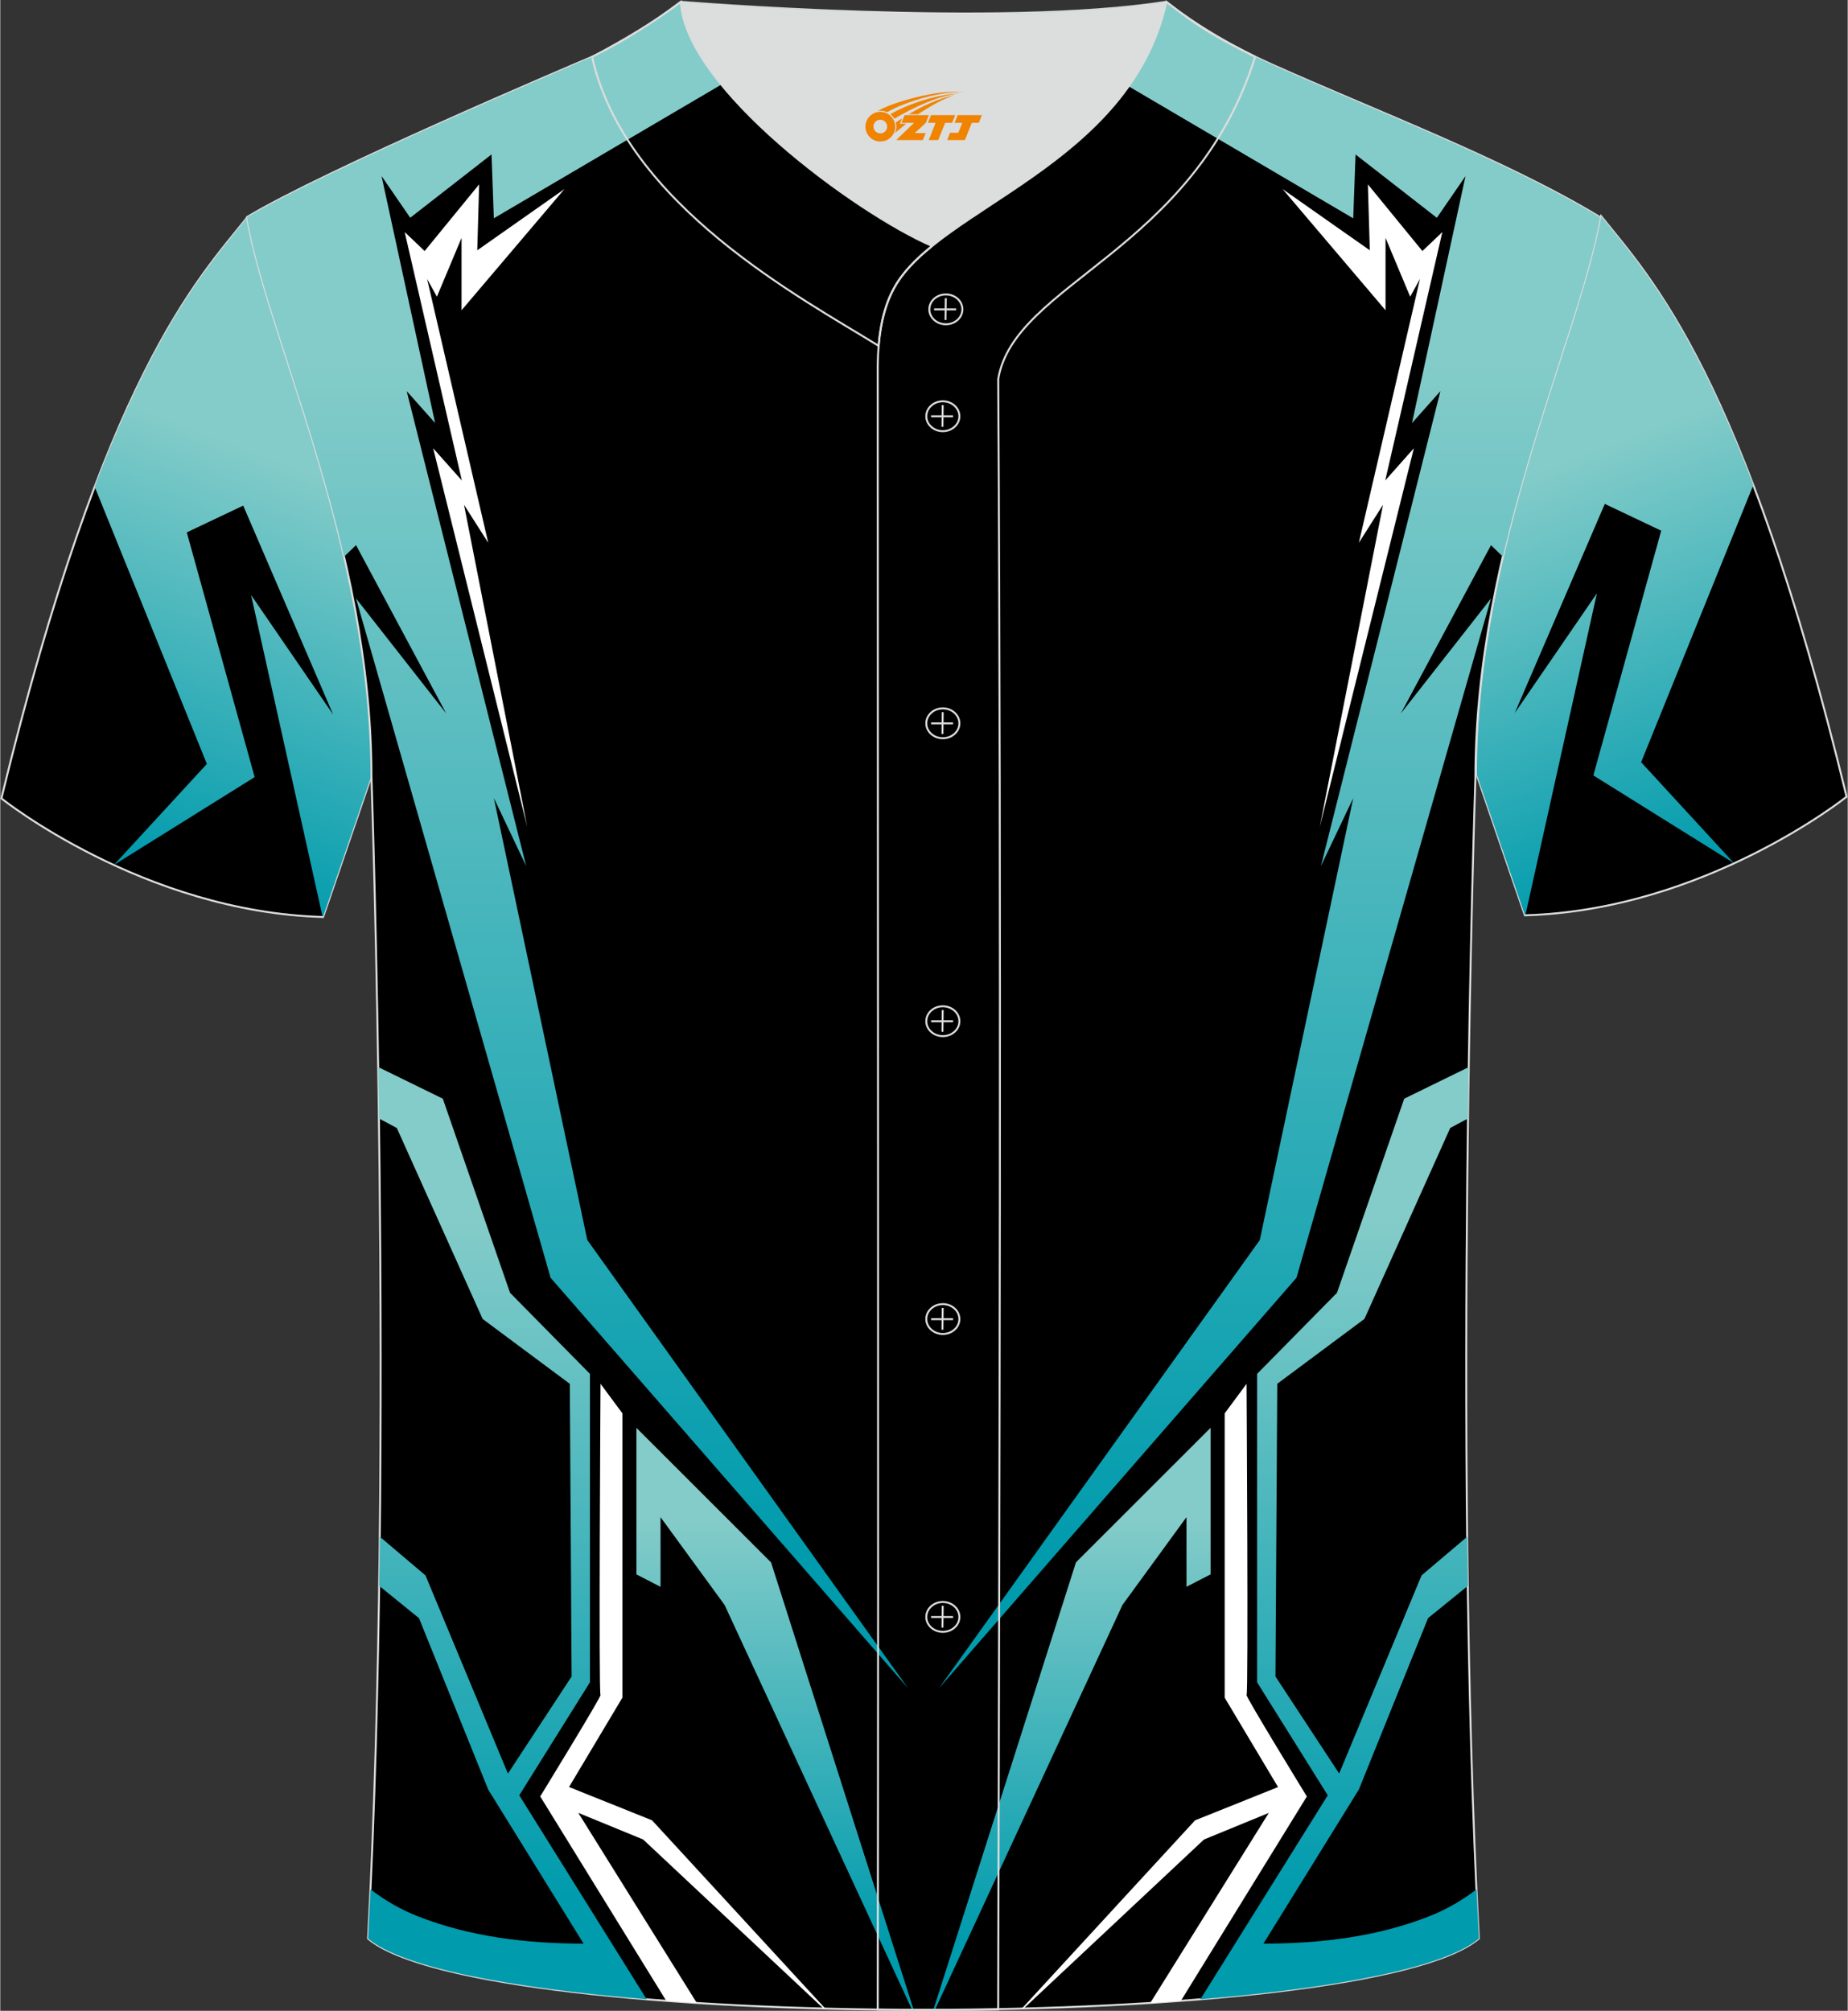 <?xml version="1.0" encoding="utf-8"?>
<!-- Generator: Adobe Illustrator 24.0.1, SVG Export Plug-In . SVG Version: 6.00 Build 0)  -->
<svg xmlns="http://www.w3.org/2000/svg" xmlns:xlink="http://www.w3.org/1999/xlink" version="1.1" id="图层_1" x="0px" y="0px" width="380.86px" height="414.34px" viewBox="0 0 380.85 414.45" enable-background="new 0 0 380.85 414.45" xml:space="preserve">
<rect x="0" y="0" width="380.85" height="414.45" fill="#333333" stroke="none"/>
<g>
	<path fill-rule="evenodd" clip-rule="evenodd" stroke="#DCDDDD" stroke-width="0.401" stroke-miterlimit="22.926" d="M50.83,44.92   c-10.26,12.83-29.4,32.47-50.6,119.64c0,0,29.23,23.41,66.31,24.44c0,0,7.17-20.85,9.91-28.89C76.45,112.24,55.12,69.7,50.83,44.92   z"/>
	<linearGradient id="SVGID_1_" gradientUnits="userSpaceOnUse" x1="61.578" y1="96.07" x2="29.931" y2="178.8">
		<stop offset="0" style="stop-color:#84CCC9"/>
		<stop offset="1" style="stop-color:#009BAD"/>
	</linearGradient>
	<path fill-rule="evenodd" clip-rule="evenodd" fill="url(#SVGID_1_)" d="M19.46,100.32l23.13,57.13l-19.17,20.83h0l29.02-18.11   l-13.99-50.44l11.63-5.52l18.55,43.08l-16.92-24.65l14.74,66.34l0,0l0.18-0.26c0.83-2.42,7.26-21.12,9.82-28.63   c0-47.86-21.33-90.4-25.62-115.19C43.81,53.7,32.62,65.68,19.46,100.32z"/>
</g>
<g>
	<path fill-rule="evenodd" clip-rule="evenodd" stroke="#DCDDDD" stroke-width="0.401" stroke-miterlimit="22.926" d="   M330.02,44.57c10.26,12.83,29.4,32.47,50.6,119.64c0,0-29.23,23.41-66.31,24.44c0,0-7.17-20.85-9.91-28.89   C304.4,111.89,325.73,69.35,330.02,44.57z"/>
	
		<linearGradient id="SVGID_2_" gradientUnits="userSpaceOnUse" x1="-489.824" y1="95.721" x2="-521.47" y2="178.451" gradientTransform="matrix(-1 0 0 1 -170.551 0)">
		<stop offset="0" style="stop-color:#84CCC9"/>
		<stop offset="1" style="stop-color:#009BAD"/>
	</linearGradient>
	<path fill-rule="evenodd" clip-rule="evenodd" fill="url(#SVGID_2_)" d="M361.39,99.97l-23.13,57.13l19.17,20.83h0l-29.02-18.11   l13.99-50.44l-11.63-5.52l-18.55,43.08l16.92-24.65l-14.74,66.34l0,0l-0.18-0.26c-0.83-2.42-7.26-21.12-9.82-28.63   c0-47.86,21.33-90.4,25.62-115.19C337.04,53.35,348.23,65.33,361.39,99.97z"/>
</g>
<path fill-rule="evenodd" clip-rule="evenodd" stroke="#DCDDDD" stroke-width="0.401" stroke-linecap="round" stroke-linejoin="round" stroke-miterlimit="22.926" d="  M75.82,399.56c5.4-101.72,0.7-239.38,0.7-239.38c0-47.96-21.39-90.57-25.68-115.42c15.82-9.55,66.93-31.26,71.12-33.04  c6.4-2.7,12.79-7.19,18.33-11.35c0,0,65.62,5.43,100.08,0c6.47,5.05,13.95,9.4,21.47,12.78c21.91,9.84,48.18,19.68,67.94,31.6  c-4.3,24.84-25.68,67.46-25.68,115.42c0,0-4.69,137.64,0.7,239.38C281.6,419.14,99.05,419.14,75.82,399.56z"/>
<path fill-rule="evenodd" clip-rule="evenodd" fill="#FFFFFF" d="M143.59,412.83l-24.43-39.18l13.36,5.48l37.17,34.84l0.38,0.01  l-35.71-38.8l-17.11-6.86l11-18.42v-58.6l-4.51-6.09c0,0-0.4,64.13,0,64.13c0.4,0-12.43,20.92-12.43,20.92l25.97,42.11  C139.36,412.55,141.46,412.69,143.59,412.83z"/>
<linearGradient id="SVGID_3_" gradientUnits="userSpaceOnUse" x1="159.719" y1="313.125" x2="159.719" y2="399.868">
	<stop offset="0" style="stop-color:#84CCC9"/>
	<stop offset="1" style="stop-color:#009BAD"/>
</linearGradient>
<polygon fill-rule="evenodd" clip-rule="evenodd" fill="url(#SVGID_3_)" points="187.97,414.24 149.32,330.8 136.11,312.7   136.11,327.06 131.14,324.5 131.14,294.29 158.9,322.03 188.29,414.24 "/>
<linearGradient id="SVGID_4_" gradientUnits="userSpaceOnUse" x1="104.539" y1="250.947" x2="104.539" y2="390.98">
	<stop offset="0" style="stop-color:#84CCC9"/>
	<stop offset="1" style="stop-color:#009BAD"/>
</linearGradient>
<path fill-rule="evenodd" clip-rule="evenodd" fill="url(#SVGID_4_)" d="M78.07,230.53l3.68,1.96l17.69,39.36l17.97,13.37  l0.37,60.33l-13.13,20l-16.99-40.84l-9.42-7.98c-0.04,3.37-0.08,6.75-0.13,10.13l8.21,6.66l14.27,35.33l19.66,31.75  c-11.51,0-23.31-1.35-34.21-5.65c-3.52-1.39-6.73-3.24-9.72-5.54c-0.16,3.42-0.32,6.8-0.5,10.15c7.15,6.02,29.39,10.19,57.43,12.51  l-26.26-42.04l14.57-23.3v-63.56l-16.47-16.71l-13.86-40.01l-13.32-6.52C77.97,223.36,78.02,226.9,78.07,230.53z"/>
<polygon fill-rule="evenodd" clip-rule="evenodd" fill="#FFFFFF" points="116.31,38.96 95.09,63.95 95.09,49.03 90.01,61.15   87.99,57.49 100.59,111.87 95.6,104.04 108.64,170.44 89.24,92.39 95.15,99.03 83.37,47.83 87.48,51.74 98.72,38 98.33,51.59 "/>
<path fill-rule="evenodd" clip-rule="evenodd" fill="#FFFFFF" d="M237.07,412.83l24.43-39.17l-13.36,5.48l-37.17,34.84l-0.38,0.01  l35.71-38.8l17.11-6.86l-11-18.42v-58.6l4.51-6.09c0,0,0.4,64.13,0,64.13c-0.4,0,12.43,20.92,12.43,20.92l-25.96,42.11  C241.3,412.54,239.2,412.69,237.07,412.83z"/>
<linearGradient id="SVGID_5_" gradientUnits="userSpaceOnUse" x1="190.328" y1="73.046" x2="190.328" y2="320.602">
	<stop offset="0" style="stop-color:#84CCC9"/>
	<stop offset="1" style="stop-color:#009BAD"/>
</linearGradient>
<path fill-rule="evenodd" clip-rule="evenodd" fill="url(#SVGID_5_)" d="M193.52,347.96l73.69-84.6l40.1-140.01l-18.59,23.71  l18.59-34.69l2.45,2.37c6.65-28.79,17.16-53.35,20.04-69.97c-19.76-11.93-46.04-21.76-67.94-31.6c-7.52-3.38-15-7.73-21.47-12.78  c-9.45,1.49-21.25,2.16-33.39,2.35l71.91,42.26l0.48-13.16l16.76,13.05l5.91-8.6L291.02,87.2l5.86-6.58l-24.63,97.88l6.66-14.01  l-19.26,91.09L193.52,347.96L193.52,347.96z M70.88,114.73l2.46-2.37l18.59,34.69l-18.59-23.71l40.1,140.01l73.69,84.6l-66.12-92.38  l-19.26-91.09l6.66,14.01L83.78,80.61l5.86,6.58L78.6,36.28l5.91,8.6l16.76-13.05l0.48,13.16l72.63-42.68  c-19.25-0.7-34.07-1.93-34.07-1.93c-5.55,4.16-11.94,8.66-18.33,11.35c-4.19,1.78-55.31,23.49-71.12,33.04  C53.71,61.38,64.23,85.94,70.88,114.73z"/>
<polygon fill-rule="evenodd" clip-rule="evenodd" fill="#FFFFFF" points="264.34,38.96 285.57,63.95 285.57,49.03 290.65,61.15   292.67,57.49 280.07,111.87 285.05,104.04 272.01,170.44 291.41,92.39 285.51,99.03 297.28,47.83 293.17,51.74 281.93,38   282.33,51.59 "/>
<path fill-rule="evenodd" clip-rule="evenodd" fill="none" stroke="#DCDDDD" stroke-width="0.401" stroke-miterlimit="22.926" d="  M140.31,0.39c-5.9,4.42-11.8,7.9-18.31,11.34c6.84,30.54,43.28,49.78,59.07,59.55c0.43-5.18,1.57-9.01,3.21-11.96  c1.68-3.07,4.41-5.87,7.8-8.62C176.28,43.85,141.19,18.04,140.31,0.39z"/>
<path fill-rule="evenodd" clip-rule="evenodd" fill="#DCDDDD" d="M192.09,50.71c14.82-11.99,42.18-22.85,48.29-50.32  c-34.46,5.43-100.08,0-100.08,0C141.19,18.04,176.29,43.85,192.09,50.71z"/>
<g>
	<g>
		
			<path fill-rule="evenodd" clip-rule="evenodd" fill="none" stroke="#DCDDDD" stroke-width="0.401" stroke-miterlimit="22.926" d="    M194.93,66.84c1.88,0,3.41-1.38,3.41-3.08c0-1.71-1.54-3.08-3.41-3.08c-1.88,0-3.41,1.38-3.41,3.08    C191.52,65.46,193.06,66.84,194.93,66.84z"/>
		
			<line fill-rule="evenodd" clip-rule="evenodd" fill="none" stroke="#DCDDDD" stroke-width="0.401" stroke-miterlimit="22.926" x1="194.92" y1="61.46" x2="194.86" y2="65.95"/>
		
			<line fill-rule="evenodd" clip-rule="evenodd" fill="none" stroke="#DCDDDD" stroke-width="0.401" stroke-miterlimit="22.926" x1="192.51" y1="63.77" x2="197.05" y2="63.77"/>
	</g>
	<g>
		
			<path fill-rule="evenodd" clip-rule="evenodd" fill="none" stroke="#DCDDDD" stroke-width="0.401" stroke-miterlimit="22.926" d="    M194.31,88.87c1.88,0,3.41-1.38,3.41-3.08c0-1.69-1.54-3.08-3.41-3.08c-1.88,0-3.41,1.38-3.41,3.08    C190.89,87.49,192.42,88.87,194.31,88.87z"/>
		
			<line fill-rule="evenodd" clip-rule="evenodd" fill="none" stroke="#DCDDDD" stroke-width="0.401" stroke-miterlimit="22.926" x1="194.28" y1="83.5" x2="194.23" y2="87.98"/>
		
			<line fill-rule="evenodd" clip-rule="evenodd" fill="none" stroke="#DCDDDD" stroke-width="0.401" stroke-miterlimit="22.926" x1="191.89" y1="85.8" x2="196.42" y2="85.8"/>
	</g>
	<g>
		
			<path fill-rule="evenodd" clip-rule="evenodd" fill="none" stroke="#DCDDDD" stroke-width="0.401" stroke-miterlimit="22.926" d="    M194.31,152.16c1.88,0,3.41-1.38,3.41-3.08c0-1.69-1.54-3.08-3.41-3.08c-1.88,0-3.41,1.38-3.41,3.08    C190.89,150.78,192.42,152.16,194.31,152.16z"/>
		
			<line fill-rule="evenodd" clip-rule="evenodd" fill="none" stroke="#DCDDDD" stroke-width="0.401" stroke-miterlimit="22.926" x1="194.28" y1="146.79" x2="194.23" y2="151.28"/>
		
			<line fill-rule="evenodd" clip-rule="evenodd" fill="none" stroke="#DCDDDD" stroke-width="0.401" stroke-miterlimit="22.926" x1="191.89" y1="149.09" x2="196.42" y2="149.09"/>
	</g>
	<g>
		
			<path fill-rule="evenodd" clip-rule="evenodd" fill="none" stroke="#DCDDDD" stroke-width="0.401" stroke-miterlimit="22.926" d="    M194.31,213.56c1.88,0,3.41-1.37,3.41-3.08c0-1.69-1.54-3.08-3.41-3.08c-1.88,0-3.41,1.37-3.41,3.08    C190.89,212.17,192.42,213.56,194.31,213.56z"/>
		
			<line fill-rule="evenodd" clip-rule="evenodd" fill="none" stroke="#DCDDDD" stroke-width="0.401" stroke-miterlimit="22.926" x1="194.28" y1="208.19" x2="194.23" y2="212.67"/>
		
			<line fill-rule="evenodd" clip-rule="evenodd" fill="none" stroke="#DCDDDD" stroke-width="0.401" stroke-miterlimit="22.926" x1="191.89" y1="210.49" x2="196.42" y2="210.49"/>
	</g>
	<g>
		
			<path fill-rule="evenodd" clip-rule="evenodd" fill="none" stroke="#DCDDDD" stroke-width="0.401" stroke-miterlimit="22.926" d="    M197.72,271.87c0-1.7-1.53-3.08-3.41-3.08c-1.88,0-3.41,1.38-3.41,3.08c0,1.7,1.53,3.08,3.41,3.08    C196.19,274.95,197.72,273.57,197.72,271.87z"/>
		
			<line fill-rule="evenodd" clip-rule="evenodd" fill="none" stroke="#DCDDDD" stroke-width="0.401" stroke-miterlimit="22.926" x1="194.28" y1="269.58" x2="194.23" y2="274.07"/>
		
			<line fill-rule="evenodd" clip-rule="evenodd" fill="none" stroke="#DCDDDD" stroke-width="0.401" stroke-miterlimit="22.926" x1="191.89" y1="271.89" x2="196.42" y2="271.89"/>
	</g>
	<g>
		
			<path fill-rule="evenodd" clip-rule="evenodd" fill="none" stroke="#DCDDDD" stroke-width="0.401" stroke-miterlimit="22.926" d="    M194.31,336.34c1.88,0,3.41-1.37,3.41-3.08c0-1.69-1.54-3.08-3.41-3.08c-1.88,0-3.41,1.38-3.41,3.08    C190.89,334.96,192.42,336.34,194.31,336.34z"/>
		
			<line fill-rule="evenodd" clip-rule="evenodd" fill="none" stroke="#DCDDDD" stroke-width="0.401" stroke-miterlimit="22.926" x1="194.28" y1="330.98" x2="194.23" y2="335.47"/>
		
			<line fill-rule="evenodd" clip-rule="evenodd" fill="none" stroke="#DCDDDD" stroke-width="0.401" stroke-miterlimit="22.926" x1="191.89" y1="333.28" x2="196.42" y2="333.28"/>
	</g>
</g>

<linearGradient id="SVGID_6_" gradientUnits="userSpaceOnUse" x1="530.985" y1="313.114" x2="530.985" y2="399.858" gradientTransform="matrix(-1 0 0 1 751.922 0)">
	<stop offset="0" style="stop-color:#84CCC9"/>
	<stop offset="1" style="stop-color:#009BAD"/>
</linearGradient>
<polygon fill-rule="evenodd" clip-rule="evenodd" fill="url(#SVGID_6_)" points="192.69,414.23 231.34,330.79 244.54,312.69   244.54,327.05 249.51,324.49 249.51,294.28 221.75,322.02 192.36,414.23 "/>
<linearGradient id="SVGID_7_" gradientUnits="userSpaceOnUse" x1="475.805" y1="250.937" x2="475.805" y2="390.97" gradientTransform="matrix(-1 0 0 1 751.922 0)">
	<stop offset="0" style="stop-color:#84CCC9"/>
	<stop offset="1" style="stop-color:#009BAD"/>
</linearGradient>
<path fill-rule="evenodd" clip-rule="evenodd" fill="url(#SVGID_7_)" d="M302.59,230.52l-3.68,1.96l-17.69,39.36l-17.97,13.37  l-0.37,60.33l13.13,20l16.99-40.84l9.42-7.98c0.04,3.37,0.08,6.75,0.13,10.13l-8.21,6.66l-14.27,35.33L260.4,400.6  c11.51,0,23.31-1.35,34.21-5.65c3.52-1.39,6.73-3.24,9.72-5.54c0.16,3.42,0.32,6.8,0.5,10.15c-7.15,6.02-29.39,10.19-57.43,12.51  l26.26-42.04l-14.57-23.3v-63.56l16.47-16.71l13.86-40.01l13.32-6.52C302.69,223.35,302.64,226.89,302.59,230.52z"/>
<path fill-rule="evenodd" clip-rule="evenodd" fill="none" stroke="#DCDDDD" stroke-width="0.401" stroke-miterlimit="22.926" d="  M258.69,11.73c-7.75-4-10.65-5.37-18.3-11.34c-7.51,33.76-47.11,42.44-56.11,58.94c-2.06,3.7-3.32,8.78-3.4,16.15  c0,112.95,0.19,225.78,0,338.73c8.38,0,16.47,0.13,24.84-0.03c0.26-111.95,0.66-224.12,0.01-336.05  C209.01,58.27,245.99,51.91,258.69,11.73z"/>
<g id="图层_x0020_1">
	<path fill="#F08300" d="M178.53,27.13c0.416,1.136,1.472,1.984,2.752,2.032c0.144,0,0.304,0,0.448-0.016h0.016   c0.016,0,0.064,0,0.128-0.016c0.032,0,0.048-0.016,0.08-0.016c0.064-0.016,0.144-0.032,0.224-0.048c0.016,0,0.016,0,0.032,0   c0.192-0.048,0.4-0.112,0.576-0.208c0.192-0.096,0.4-0.224,0.608-0.384c0.672-0.56,1.104-1.408,1.104-2.352   c0-0.224-0.032-0.448-0.08-0.672l0,0C184.37,25.25,184.32,25.08,184.24,24.9C183.77,23.81,182.69,23.05,181.42,23.05C179.73,23.05,178.35,24.42,178.35,26.12C178.35,26.47,178.41,26.81,178.53,27.13L178.53,27.13L178.53,27.13z M182.83,26.15L182.83,26.15C182.8,26.93,182.14,27.53,181.36,27.49C180.57,27.46,179.98,26.81,180.01,26.02c0.032-0.784,0.688-1.376,1.472-1.344   C182.25,24.71,182.86,25.38,182.83,26.15L182.83,26.15z"/>
	<polygon fill="#F08300" points="196.86,23.73 ,196.22,25.32 ,194.78,25.32 ,193.36,28.87 ,191.41,28.87 ,192.81,25.32 ,191.23,25.32    ,191.87,23.73"/>
	<path fill="#F08300" d="M198.83,19c-1.008-0.096-3.024-0.144-5.056,0.112c-2.416,0.304-5.152,0.912-7.616,1.664   C184.11,21.38,182.24,22.1,180.89,22.87C181.09,22.84,181.28,22.82,181.47,22.82c0.48,0,0.944,0.112,1.36,0.288   C186.93,20.79,194.13,18.74,198.83,19L198.83,19L198.83,19z"/>
	<path fill="#F08300" d="M184.3,24.47c4-2.368,8.88-4.672,13.488-5.248c-4.608,0.288-10.224,2-14.288,4.304   C183.82,23.78,184.09,24.1,184.3,24.47C184.3,24.47,184.3,24.47,184.3,24.47z"/>
	<polygon fill="#F08300" points="202.35,23.73 ,201.73,25.32 ,200.27,25.32 ,198.86,28.87 ,198.4,28.87 ,196.89,28.87 ,195.2,28.87    ,195.79,27.37 ,197.5,27.37 ,198.32,25.32 ,196.73,25.32 ,197.37,23.73"/>
	<polygon fill="#F08300" points="191.44,23.73 ,190.8,25.32 ,188.51,27.43 ,190.77,27.43 ,190.19,28.87 ,184.7,28.87 ,188.37,25.32    ,185.79,25.32 ,186.43,23.73"/>
	<path fill="#F08300" d="M196.72,19.59c-3.376,0.752-6.464,2.192-9.424,3.952h1.888C191.61,21.97,193.95,20.54,196.72,19.59z    M185.92,24.41C185.29,24.79,185.23,24.84,184.62,25.25c0.064,0.256,0.112,0.544,0.112,0.816c0,0.496-0.112,0.976-0.32,1.392   c0.176-0.16,0.32-0.304,0.432-0.4c0.272-0.24,0.768-0.64,1.6-1.296l0.32-0.256H185.44l0,0L185.92,24.41L185.92,24.41L185.92,24.41z"/>
</g>
</svg>